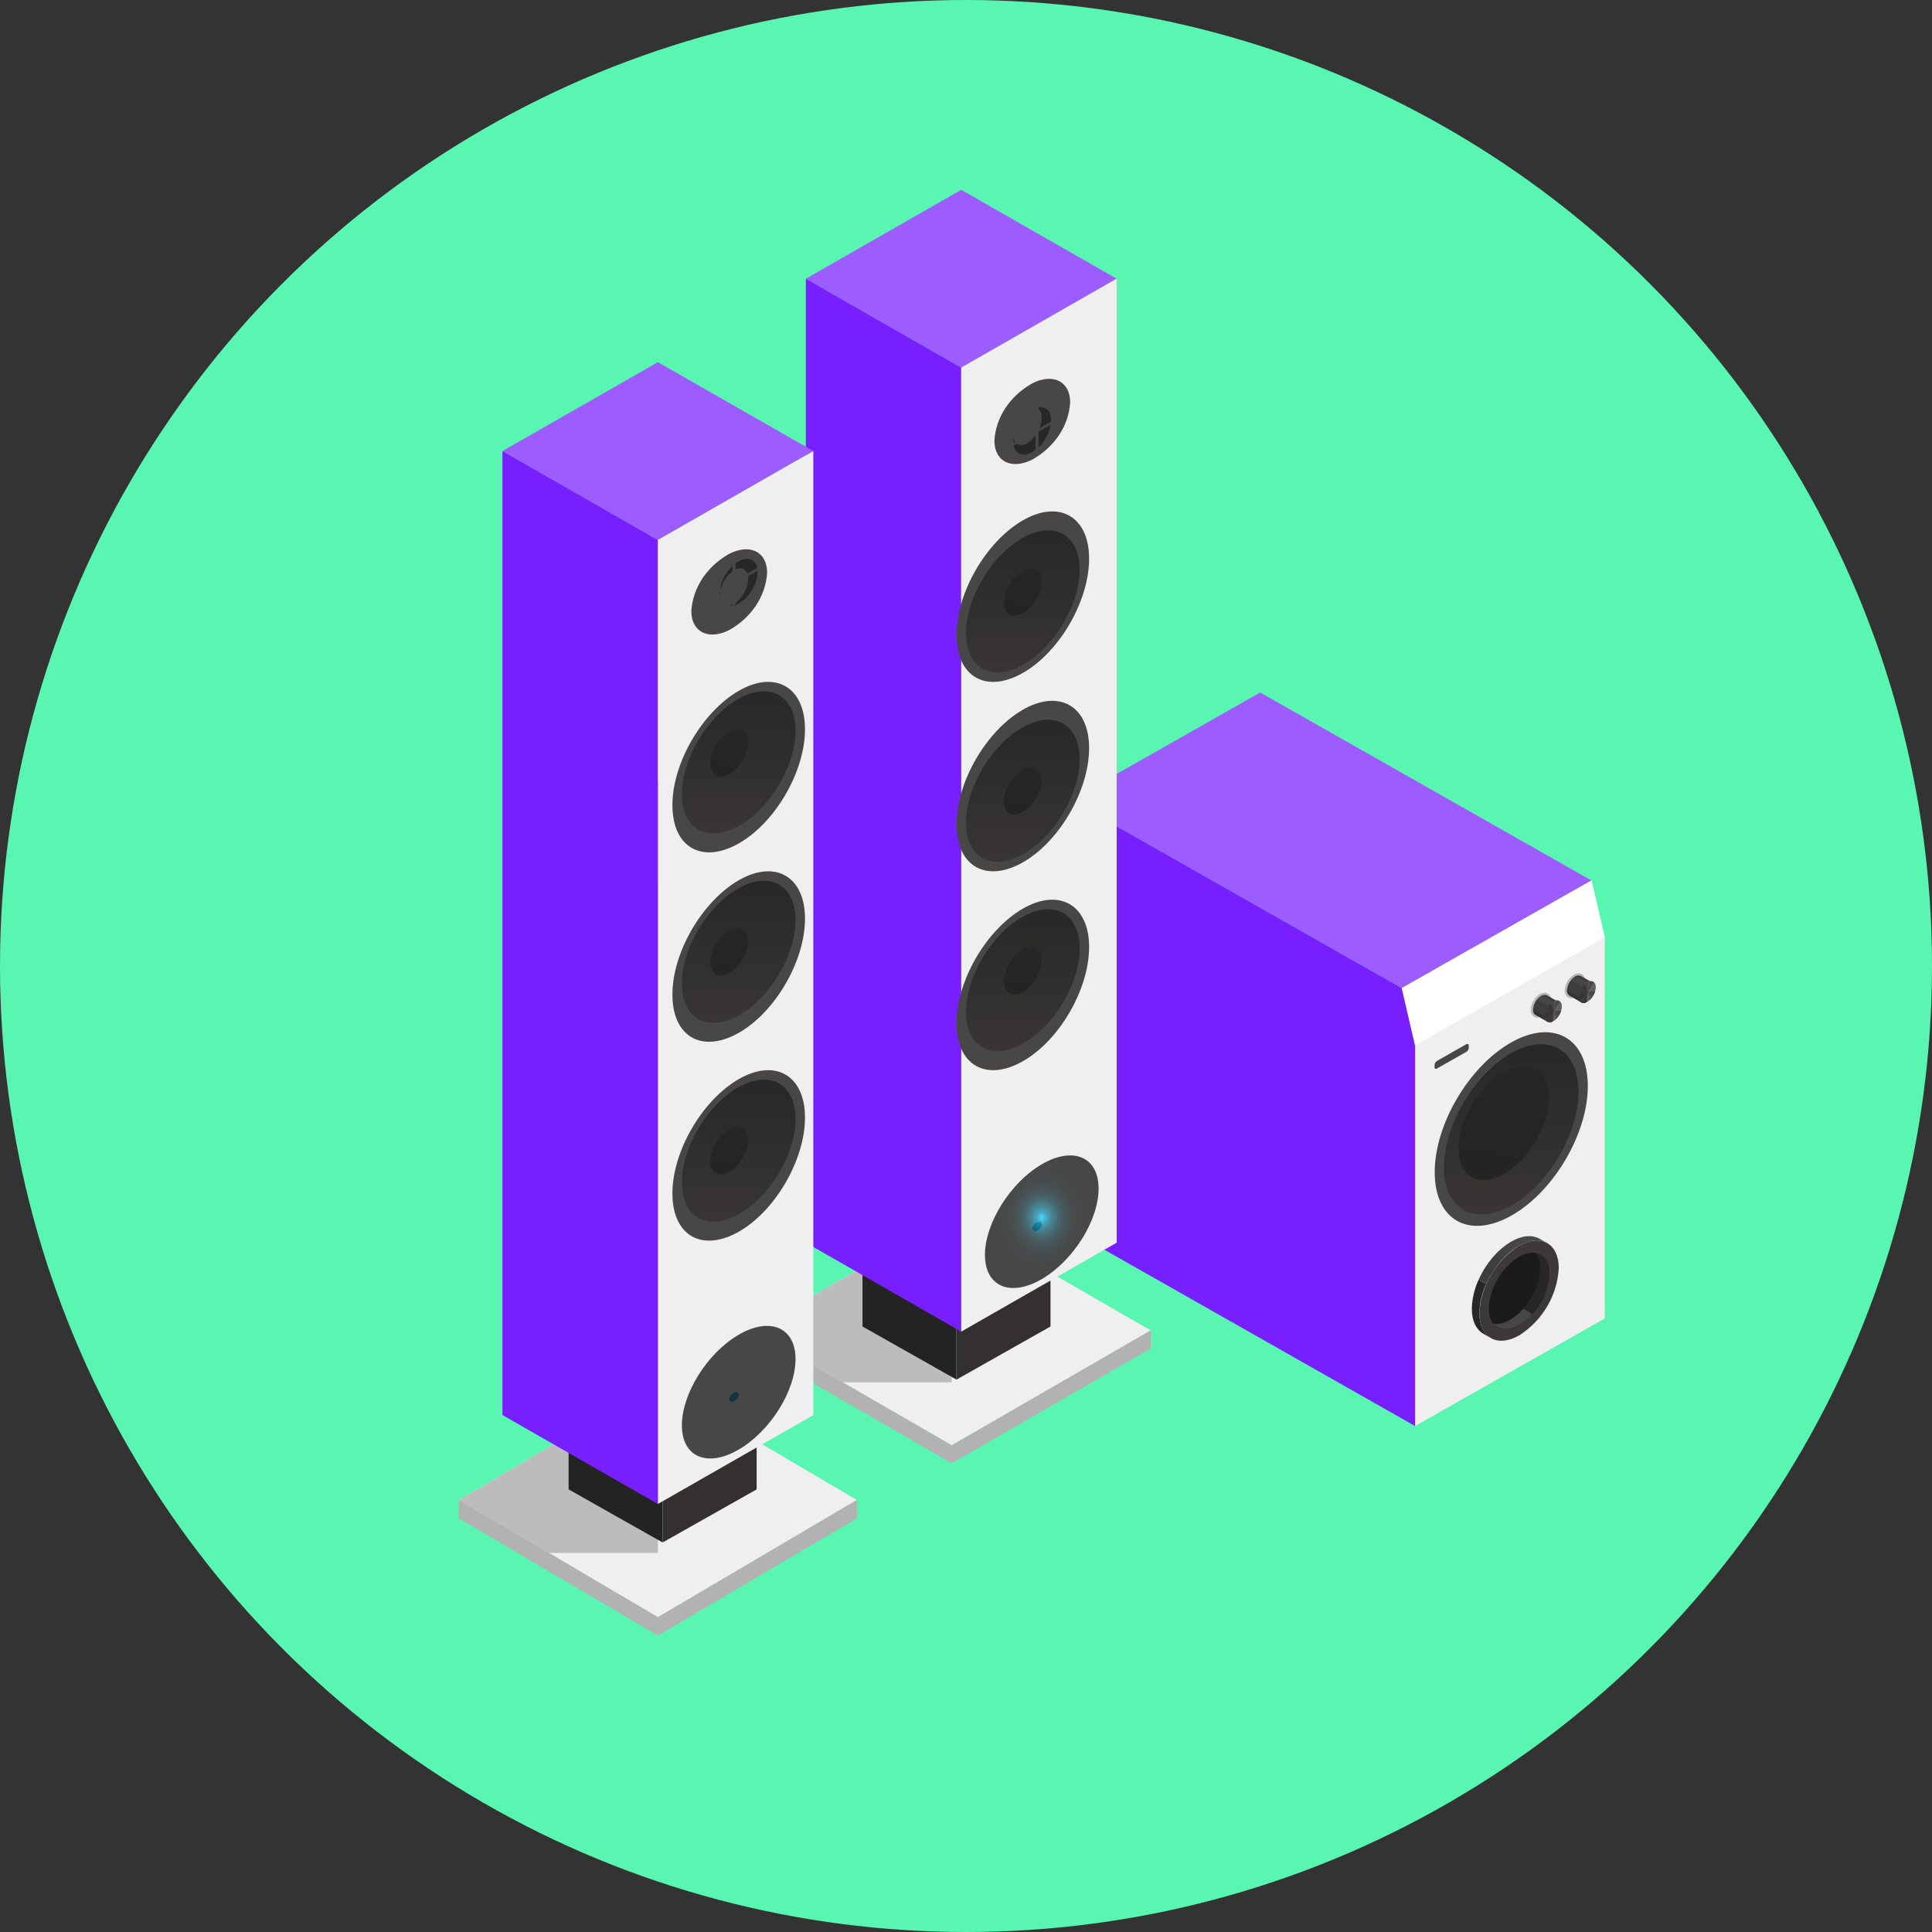 <?xml version="1.0" encoding="UTF-8"?>
<svg width="204px" height="204px" viewBox="0 0 204 204" version="1.1" xmlns="http://www.w3.org/2000/svg" xmlns:xlink="http://www.w3.org/1999/xlink">
    <rect x="0" y="0" width="204" height="204" fill="#333333" stroke="none"/>
    <!-- Generator: Sketch 54.1 (76490) - https://sketchapp.com -->
    <title>Group 2</title>
    <desc>Created with Sketch.</desc>
    <defs>
        <linearGradient x1="73.879%" y1="22.404%" x2="25.425%" y2="79.952%" id="linearGradient-1">
            <stop stop-color="#4A4846" offset="0%"></stop>
            <stop stop-color="#3F3D3C" offset="100%"></stop>
        </linearGradient>
        <linearGradient x1="50%" y1="-0.133%" x2="50%" y2="91.63%" id="linearGradient-2">
            <stop stop-color="#282726" offset="0%"></stop>
            <stop stop-color="#383534" offset="100%"></stop>
        </linearGradient>
        <linearGradient x1="45.72%" y1="96.964%" x2="61.517%" y2="-75.791%" id="linearGradient-3">
            <stop stop-color="#252323" offset="0%"></stop>
            <stop stop-color="#292727" offset="100%"></stop>
        </linearGradient>
        <linearGradient x1="0%" y1="50.024%" x2="100%" y2="50.024%" id="linearGradient-4">
            <stop stop-color="#3F3D3C" offset="0%"></stop>
            <stop stop-color="#4A4846" offset="100%"></stop>
        </linearGradient>
        <linearGradient x1="50.023%" y1="-0.123%" x2="50.023%" y2="91.772%" id="linearGradient-5">
            <stop stop-color="#282726" offset="0%"></stop>
            <stop stop-color="#383534" offset="100%"></stop>
        </linearGradient>
        <linearGradient x1="45.596%" y1="96.933%" x2="61.732%" y2="-75.699%" id="linearGradient-6">
            <stop stop-color="#252323" offset="0%"></stop>
            <stop stop-color="#292727" offset="100%"></stop>
        </linearGradient>
        <linearGradient x1="50.023%" y1="-0.202%" x2="50.023%" y2="91.624%" id="linearGradient-7">
            <stop stop-color="#282726" offset="0%"></stop>
            <stop stop-color="#383534" offset="100%"></stop>
        </linearGradient>
        <linearGradient x1="45.596%" y1="96.93%" x2="61.732%" y2="-75.767%" id="linearGradient-8">
            <stop stop-color="#252323" offset="0%"></stop>
            <stop stop-color="#292727" offset="100%"></stop>
        </linearGradient>
        <linearGradient x1="50.023%" y1="-0.123%" x2="50.023%" y2="91.778%" id="linearGradient-9">
            <stop stop-color="#282726" offset="0%"></stop>
            <stop stop-color="#383534" offset="100%"></stop>
        </linearGradient>
        <linearGradient x1="45.596%" y1="96.931%" x2="61.732%" y2="-75.832%" id="linearGradient-10">
            <stop stop-color="#252323" offset="0%"></stop>
            <stop stop-color="#292727" offset="100%"></stop>
        </linearGradient>
        <linearGradient x1="0%" y1="50.024%" x2="99.972%" y2="50.024%" id="linearGradient-11">
            <stop stop-color="#3F3D3C" offset="0%"></stop>
            <stop stop-color="#4A4846" offset="100%"></stop>
        </linearGradient>
        <linearGradient x1="49.977%" y1="-0.062%" x2="49.977%" y2="91.883%" id="linearGradient-12">
            <stop stop-color="#282726" offset="0%"></stop>
            <stop stop-color="#383534" offset="100%"></stop>
        </linearGradient>
        <linearGradient x1="45.629%" y1="96.931%" x2="61.785%" y2="-75.737%" id="linearGradient-13">
            <stop stop-color="#252323" offset="0%"></stop>
            <stop stop-color="#292727" offset="100%"></stop>
        </linearGradient>
        <linearGradient x1="49.977%" y1="-0.1%" x2="49.977%" y2="91.787%" id="linearGradient-14">
            <stop stop-color="#282726" offset="0%"></stop>
            <stop stop-color="#383534" offset="100%"></stop>
        </linearGradient>
        <linearGradient x1="45.629%" y1="96.652%" x2="61.785%" y2="-75.809%" id="linearGradient-15">
            <stop stop-color="#252323" offset="0%"></stop>
            <stop stop-color="#292727" offset="100%"></stop>
        </linearGradient>
        <linearGradient x1="49.977%" y1="-0.123%" x2="49.977%" y2="91.778%" id="linearGradient-16">
            <stop stop-color="#282726" offset="0%"></stop>
            <stop stop-color="#383534" offset="100%"></stop>
        </linearGradient>
        <linearGradient x1="45.629%" y1="96.93%" x2="61.785%" y2="-75.767%" id="linearGradient-17">
            <stop stop-color="#252323" offset="0%"></stop>
            <stop stop-color="#292727" offset="100%"></stop>
        </linearGradient>
        <radialGradient cx="49.977%" cy="47.216%" fx="49.977%" fy="47.216%" r="57.938%" gradientTransform="translate(0.5,0.472),scale(1,0.857),rotate(-30.391),translate(-0.5,-0.472)" id="radialGradient-18">
            <stop stop-color="#00CCFF" offset="0%"></stop>
            <stop stop-color="#00C5F6" offset="1%"></stop>
            <stop stop-color="#00A0C8" offset="5%"></stop>
            <stop stop-color="#007D9D" offset="9%"></stop>
            <stop stop-color="#005F77" offset="14%"></stop>
            <stop stop-color="#004557" offset="20%"></stop>
            <stop stop-color="#00303B" offset="25%"></stop>
            <stop stop-color="#001E25" offset="32%"></stop>
            <stop stop-color="#001014" offset="40%"></stop>
            <stop stop-color="#000709" offset="49%"></stop>
            <stop stop-color="#000102" offset="63%"></stop>
            <stop stop-color="#000000" offset="100%"></stop>
        </radialGradient>
        <radialGradient cx="49.977%" cy="-572.178%" fx="49.977%" fy="-572.178%" r="49.977%" gradientTransform="translate(0.5,-5.722),scale(1,0.857),translate(-0.5,5.722)" id="radialGradient-19">
            <stop stop-color="#00CCFF" offset="0%"></stop>
            <stop stop-color="#00C5F6" offset="1%"></stop>
            <stop stop-color="#00A0C8" offset="5%"></stop>
            <stop stop-color="#007D9D" offset="9%"></stop>
            <stop stop-color="#005F77" offset="14%"></stop>
            <stop stop-color="#004557" offset="20%"></stop>
            <stop stop-color="#00303B" offset="25%"></stop>
            <stop stop-color="#001E25" offset="32%"></stop>
            <stop stop-color="#001014" offset="40%"></stop>
            <stop stop-color="#000709" offset="49%"></stop>
            <stop stop-color="#000102" offset="63%"></stop>
            <stop stop-color="#000000" offset="100%"></stop>
        </radialGradient>
    </defs>
    <g id="Icons" stroke="none" stroke-width="1" fill="none" fill-rule="evenodd">
        <g id="Consumer-Electronics" transform="translate(-49, -41)">
            <g id="Group-2" transform="translate(49, 41)">
                <circle id="Oval" fill="#59F6B2" cx="102" cy="102" r="102"></circle>
                <g id="Clearabee_Icon_consumer-electronics" transform="translate(48, 20)" fill-rule="nonzero">
                    <g id="_6" transform="translate(65, 53)">
                        <g id="_6-2">
                            <g id="Axonometric_Cube">
                                <polygon id="Cube_face_-_top" fill="#9D5CFF" points="55.044 19.972 20.062 0.121 0.034 11.486 35.016 31.337"></polygon>
                                <polygon id="Cube_face_-_left" fill="#781FFF" points="36.419 77.577 0.034 56.929 0.034 11.486 35.016 31.337 40.241 36.429"></polygon>
                                <polygon id="Cube_face_-_right" fill="#EFEFEF" points="56.447 66.212 36.419 77.577 36.419 37.374 35.016 31.337 55.044 19.972 56.447 25.971"></polygon>
                            </g>
                            <path d="M47.388,59.324 C49.333,58.225 50.914,59.104 50.92,61.301 C50.79,63.728 49.485,65.945 47.411,67.267 C45.471,68.365 43.884,67.492 43.879,65.295 C44.012,62.868 45.316,60.65 47.388,59.324 L47.388,59.324 Z" id="Path" fill="#1B1A1C"></path>
                            <g id="Group" transform="translate(41.912, 57.127)">
                                <path d="M7.762,2.34 L6.784,1.791 C7.444,2.247 7.803,3.017 7.723,3.807 C7.7,4.621 7.51,5.423 7.164,6.163 C6.85,6.859 6.432,7.506 5.924,8.08 L6.901,8.629 C7.411,8.055 7.829,7.409 8.142,6.712 C8.491,5.973 8.681,5.171 8.701,4.356 C8.781,3.567 8.422,2.796 7.762,2.34 Z" id="Path" fill="#282726"></path>
                                <path d="M4.521,9.239 C5.053,8.93 5.528,8.537 5.929,8.075 L6.907,8.624 C6.507,9.085 6.033,9.478 5.504,9.788 C4.61,10.294 3.8,10.338 3.219,10.008 L2.241,9.459 C2.822,9.794 3.632,9.745 4.521,9.239 Z" id="Path" fill="#494745"></path>
                                <g id="Path">
                                    <path d="M7.656,0.676 C6.896,0.242 5.84,0.302 4.677,0.961 C3.986,1.365 3.367,1.877 2.844,2.477 C2.179,3.227 1.633,4.072 1.224,4.982 L2.023,5.438 C2.433,4.529 2.98,3.684 3.644,2.933 C4.168,2.335 4.787,1.823 5.476,1.417 C6.639,0.758 7.712,0.698 8.455,1.132 L7.656,0.676 Z" fill="url(#linearGradient-1)"></path>
                                    <path d="M2.023,5.438 L1.224,4.982 C0.77,5.952 0.523,7.002 0.497,8.069 C0.497,9.365 0.967,10.266 1.721,10.706 L2.52,11.162 C1.766,10.733 1.302,9.821 1.296,8.531 C1.321,7.462 1.569,6.409 2.023,5.438 L2.023,5.438 Z" fill="#282726"></path>
                                </g>
                                <path d="M9.679,3.774 C9.52,6.66 7.969,9.299 5.504,10.876 C3.191,12.189 1.308,11.14 1.296,8.531 C1.452,5.639 3.006,2.995 5.476,1.417 C7.784,0.11 9.668,1.154 9.679,3.774 Z M5.504,9.816 C7.392,8.609 8.58,6.588 8.701,4.378 C8.701,2.384 7.254,1.571 5.482,2.576 C3.592,3.784 2.404,5.807 2.286,8.02 C2.286,10.019 3.733,10.816 5.504,9.816 L5.504,9.816 Z" id="Shape" fill="#3C3938"></path>
                            </g>
                            <polygon id="Path" fill="#FFFFFF" points="55.044 19.972 35.016 31.337 36.419 37.374 56.447 25.971"></polygon>
                            <path d="M52.915,32.408 C52.736,32.412 52.564,32.342 52.44,32.216 C52.275,32.041 52.19,31.807 52.205,31.568 C52.244,30.895 52.61,30.282 53.189,29.92 C53.338,29.832 53.507,29.783 53.681,29.777 C53.861,29.774 54.034,29.844 54.161,29.97 C54.324,30.146 54.409,30.38 54.396,30.618 C54.354,31.29 53.989,31.902 53.412,32.266 C53.262,32.355 53.091,32.404 52.915,32.408 L52.915,32.408 Z" id="Path" fill="#7C8489" opacity="0.5" style="mix-blend-mode: multiply;"></path>
                            <g id="Axonometric_Cylinder" transform="translate(51.971, 29.662)">
                                <path d="M3.196,1.099 L1.95,0.39 C1.752,0.301 1.52,0.322 1.341,0.445 C0.838,0.77 0.521,1.31 0.486,1.901 C0.461,2.114 0.555,2.324 0.732,2.45 L1.978,3.158 C1.802,3.032 1.71,2.822 1.738,2.609 C1.771,2.019 2.086,1.479 2.587,1.154 C2.766,1.03 2.998,1.009 3.196,1.099 L3.196,1.099 Z" id="Cylinder_body" fill="#3F3D3C"></path>
                                <path d="M1.492,0.406 C1.442,0.406 1.391,0.406 1.341,0.456 C1.174,0.561 1.029,0.695 0.911,0.851 L2.163,1.56 C2.28,1.405 2.423,1.271 2.587,1.165 C2.643,1.137 2.688,1.137 2.738,1.115 L1.492,0.406 Z" id="Path" fill="#4A4846" opacity="0.8" style="mix-blend-mode: screen;"></path>
                                <path d="M1.738,2.62 L0.486,1.912 C0.461,2.125 0.555,2.335 0.732,2.461 L1.978,3.169 C1.802,3.043 1.71,2.833 1.738,2.62 L1.738,2.62 Z" id="Path" fill="#282726" opacity="0.5"></path>
                                <path d="M1.738,2.62 C1.738,3.169 2.118,3.373 2.587,3.104 C3.092,2.783 3.41,2.243 3.442,1.653 C3.442,1.104 3.062,0.901 2.587,1.165 C2.086,1.49 1.771,2.03 1.738,2.62 Z" id="Cylinder_face-3" fill="#383534"></path>
                                <g id="Group" transform="translate(1.676, 0.549)">
                                    <path d="M0.039,2.087 C0.066,1.458 0.396,0.879 0.928,0.527 C1.431,0.236 1.839,0.45 1.85,1.016 C1.821,1.644 1.492,2.221 0.961,2.571 C0.458,2.867 0.05,2.648 0.039,2.087 Z" id="Path" fill="#383534"></path>
                                    <path d="M0.978,1.582 L0.883,2.615 C0.776,2.67 0.657,2.7 0.536,2.703 L0.978,1.604 L0.978,1.582 Z" id="Path" fill="#383534"></path>
                                    <path d="M0.978,1.582 L0.536,2.681 C0.366,2.685 0.207,2.593 0.129,2.444 L0.978,1.56 L0.978,1.582 Z" id="Path" fill="#4A4846" opacity="0.3" style="mix-blend-mode: screen;"></path>
                                    <path d="M0.978,1.582 L0.061,1.829 C0.111,1.571 0.211,1.324 0.358,1.104 L0.978,1.582 Z" id="Path" fill="#4A4846" opacity="0.3" style="mix-blend-mode: screen;"></path>
                                    <path d="M0.978,1.582 L0.358,1.104 C0.445,0.965 0.55,0.838 0.671,0.725 L0.978,1.582 L0.978,1.582 Z" id="Path" fill="#383534"></path>
                                    <path d="M0.978,1.582 L0.671,0.725 C0.75,0.651 0.836,0.585 0.928,0.527 L0.995,0.494 L0.995,1.593 L0.978,1.582 Z" id="Path" fill="#BEC1C2" opacity="0.1" style="mix-blend-mode: screen;"></path>
                                    <path d="M0.978,1.582 L0.978,0.483 C1.077,0.429 1.188,0.397 1.302,0.39 L0.961,1.571 L0.978,1.582 Z" id="Path" fill="#565351"></path>
                                    <path d="M0.978,1.582 L1.319,0.401 C1.44,0.389 1.562,0.426 1.654,0.505 L0.978,1.604 L0.978,1.582 Z" id="Path" fill="#4A4846"></path>
                                    <path d="M0.978,1.582 L1.654,0.483 C1.788,0.62 1.858,0.805 1.85,0.994 C1.847,1.158 1.821,1.321 1.771,1.478 L0.978,1.56 L0.978,1.582 Z" id="Path" fill="#BEC1C2" opacity="0.3" style="mix-blend-mode: screen;"></path>
                                    <path d="M0.978,1.582 L1.771,1.5 C1.71,1.695 1.62,1.88 1.503,2.049 L0.978,1.593 L0.978,1.582 Z" id="Path" fill="#4A4846"></path>
                                    <path d="M0.978,1.582 L1.503,2.038 C1.421,2.166 1.321,2.283 1.207,2.384 L0.978,1.582 Z" id="Path" fill="#565351"></path>
                                    <path d="M0.961,2.571 L0.883,2.615 L0.978,1.582 L1.207,2.384 C1.133,2.456 1.051,2.519 0.961,2.571 L0.961,2.571 Z" id="Path" fill="#BEC1C2" opacity="0.3" style="mix-blend-mode: screen;"></path>
                                </g>
                            </g>
                            <path d="M49.333,34.446 C49.156,34.449 48.985,34.382 48.858,34.26 C48.694,34.082 48.609,33.846 48.623,33.606 C48.663,32.935 49.026,32.322 49.601,31.958 C49.752,31.869 49.923,31.82 50.099,31.815 C50.277,31.812 50.449,31.881 50.574,32.007 C50.738,32.184 50.822,32.417 50.808,32.656 C50.77,33.327 50.406,33.94 49.83,34.304 C49.68,34.392 49.508,34.441 49.333,34.446 L49.333,34.446 Z" id="Path" fill="#7C8489" opacity="0.5" style="mix-blend-mode: multiply;"></path>
                            <g id="Axonometric_Cylinder-2" transform="translate(48.618, 31.859)">
                                <path d="M2.967,0.945 L1.721,0.236 C1.522,0.146 1.289,0.169 1.112,0.297 C0.607,0.617 0.289,1.156 0.257,1.747 C0.235,1.96 0.329,2.168 0.503,2.296 L1.749,3.005 C1.575,2.877 1.482,2.668 1.503,2.455 C1.537,1.866 1.854,1.327 2.358,1.005 C2.535,0.878 2.768,0.855 2.967,0.945 L2.967,0.945 Z" id="Cylinder_body-2" fill="#3F3D3C"></path>
                                <path d="M1.257,0.242 C1.207,0.255 1.158,0.274 1.112,0.297 C0.944,0.398 0.798,0.53 0.682,0.687 L1.934,1.395 C2.048,1.239 2.192,1.107 2.358,1.005 C2.407,0.983 2.457,0.965 2.509,0.95 L1.257,0.242 Z" id="Path" fill="#4A4846" opacity="0.8" style="mix-blend-mode: screen;"></path>
                                <path d="M1.503,2.455 L0.257,1.747 C0.235,1.96 0.329,2.168 0.503,2.296 L1.749,3.005 C1.575,2.877 1.482,2.668 1.503,2.455 Z" id="Path" fill="#282726" opacity="0.5"></path>
                                <path d="M1.503,2.455 C1.503,3.005 1.889,3.208 2.358,2.939 C2.864,2.618 3.182,2.079 3.213,1.489 C3.213,0.939 2.833,0.736 2.358,1.005 C1.854,1.327 1.537,1.866 1.503,2.455 Z" id="Cylinder_face-4" fill="#383534"></path>
                                <g id="Group" transform="translate(1.118, 0.549)">
                                    <path d="M0.369,1.923 C0.395,1.295 0.725,0.717 1.257,0.368 C1.755,0.071 2.168,0.286 2.179,0.851 C2.149,1.48 1.82,2.058 1.291,2.411 C0.788,2.703 0.374,2.488 0.369,1.923 Z" id="Path" fill="#383534"></path>
                                    <path d="M1.308,1.417 L1.213,2.45 C1.105,2.508 0.984,2.538 0.861,2.538 L1.308,1.439 L1.308,1.417 Z" id="Path" fill="#383534"></path>
                                    <path d="M1.308,1.417 L0.861,2.516 C0.693,2.518 0.539,2.429 0.458,2.285 L1.308,1.395 L1.308,1.417 Z" id="Path" fill="#4A4846" opacity="0.3" style="mix-blend-mode: screen;"></path>
                                    <path d="M1.308,1.417 L0.391,1.67 C0.438,1.41 0.537,1.162 0.682,0.939 L1.308,1.417 Z" id="Path" fill="#4A4846" opacity="0.3" style="mix-blend-mode: screen;"></path>
                                    <path d="M1.308,1.417 L0.682,0.939 C0.774,0.802 0.881,0.675 1,0.56 L1.308,1.417 L1.308,1.417 Z" id="Path" fill="#383534"></path>
                                    <path d="M1.308,1.417 L1,0.56 C1.078,0.486 1.164,0.422 1.257,0.368 L1.324,0.33 L1.324,1.428 L1.308,1.417 Z" id="Path" fill="#BEC1C2" opacity="0.1" style="mix-blend-mode: screen;"></path>
                                    <path d="M1.308,1.417 L1.308,0.319 C1.407,0.264 1.518,0.232 1.632,0.225 L1.291,1.406 L1.308,1.417 Z" id="Path" fill="#565351"></path>
                                    <path d="M1.308,1.417 L1.649,0.236 C1.77,0.224 1.892,0.262 1.984,0.341 L1.308,1.439 L1.308,1.417 Z" id="Path" fill="#4A4846"></path>
                                    <path d="M1.308,1.417 L1.984,0.319 C2.117,0.455 2.188,0.64 2.179,0.829 C2.177,0.993 2.151,1.156 2.101,1.313 L1.308,1.395 L1.308,1.417 Z" id="Path" fill="#BEC1C2" opacity="0.3" style="mix-blend-mode: screen;"></path>
                                    <path d="M1.308,1.417 L2.101,1.335 C2.036,1.528 1.946,1.713 1.833,1.884 L1.308,1.423 L1.308,1.417 Z" id="Path" fill="#4A4846"></path>
                                    <path d="M1.308,1.417 L1.833,1.879 C1.747,2.004 1.647,2.12 1.537,2.225 L1.308,1.417 L1.308,1.417 Z" id="Path" fill="#565351"></path>
                                    <path d="M1.291,2.411 L1.213,2.45 L1.308,1.417 L1.537,2.225 C1.46,2.293 1.378,2.356 1.291,2.411 L1.291,2.411 Z" id="Path" fill="#BEC1C2" opacity="0.3" style="mix-blend-mode: screen;"></path>
                                </g>
                            </g>
                            <path d="M41.811,38.077 L38.749,39.813 C38.598,39.901 38.475,39.851 38.475,39.703 L38.475,39.428 C38.493,39.254 38.595,39.099 38.749,39.011 L41.811,37.27 C41.962,37.182 42.085,37.237 42.085,37.385 L42.085,37.654 C42.068,37.83 41.966,37.988 41.811,38.077 Z" id="Path" fill="#494745"></path>
                        </g>
                        <path d="M46.556,37.077 C42.085,39.615 38.475,45.756 38.492,50.81 C38.509,55.863 42.135,57.879 46.611,55.342 C51.088,52.804 54.675,46.668 54.659,41.637 C54.642,36.605 51.015,34.545 46.556,37.077 Z" id="Path" fill="#494745"></path>
                        <path d="M46.561,38.204 C42.649,40.434 39.459,45.828 39.47,50.288 C39.481,54.748 42.677,56.501 46.606,54.27 C50.534,52.04 53.692,46.652 53.675,42.23 C53.658,37.808 50.473,35.979 46.561,38.204 Z" id="Path" fill="url(#linearGradient-2)"></path>
                        <path d="M45.768,40.208 C43.136,41.703 41.012,45.322 41.018,48.294 C41.023,51.266 43.164,52.452 45.801,50.958 C48.439,49.464 50.546,45.855 50.534,42.895 C50.523,39.934 48.389,38.72 45.768,40.208 Z" id="Path" fill="url(#linearGradient-3)"></path>
                    </g>
                    <g id="Axonometric_Cube-2" transform="translate(31, 108)">
                        <polygon id="Cube_face_-_top-2" fill="#EFEFEF" points="42.504 12.481 21.494 0.358 0.485 12.481 21.494 24.609"></polygon>
                        <polygon id="Path" fill="#BCBCBC" points="21.494 17.958 21.494 0.358 0.485 12.481 9.973 17.958"></polygon>
                        <polygon id="Cube_face_-_left-2" fill="#B2B2B2" points="21.494 26.515 0.485 14.393 0.485 12.481 21.494 24.609"></polygon>
                        <polygon id="Cube_face_-_right-2" fill="#B2B2B2" points="42.504 14.393 21.494 26.515 21.494 24.609 42.504 12.481"></polygon>
                    </g>
                    <g id="Axonometric_Cube-3" transform="translate(43, 45)">
                        <polygon id="Cube_face_-_top-3" fill="url(#linearGradient-4)" points="19.922 5.703 9.994 0.092 0.072 5.703 9.994 11.307"></polygon>
                        <polygon id="Cube_face_-_left-3" fill="#242323" points="9.994 80.674 0.072 75.064 0.072 5.703 9.994 11.307"></polygon>
                        <polygon id="Cube_face_-_right-3" fill="#33302F" points="19.922 75.064 9.994 80.674 9.994 11.307 19.922 5.703"></polygon>
                    </g>
                    <g id="Axonometric_Cube-4" transform="translate(37, 0)">
                        <polygon id="Cube_face_-_top-4" fill="#9D5CFF" points="32.907 9.429 16.494 0.044 0.088 9.429 16.494 18.82"></polygon>
                        <polygon id="Cube_face_-_left-4" fill="#781FFF" points="16.494 120.608 0.088 111.216 0.088 9.429 16.494 18.82"></polygon>
                        <polygon id="Cube_face_-_right-4" fill="#EFEFEF" points="32.907 111.216 16.494 120.608 16.494 18.82 32.907 9.429"></polygon>
                    </g>
                    <path d="M59.983,34.954 C56.108,37.21 52.989,42.597 53,47.053 C53.011,51.509 56.153,53.258 60.028,51.041 C63.903,48.824 67.011,43.404 67,38.97 C66.989,34.537 63.841,32.726 59.983,34.954 Z" id="Path" fill="#494745"></path>
                    <path d="M59.986,36.796 C56.669,38.657 53.989,43.161 54,46.873 C54.011,50.585 56.708,52.056 60.025,50.195 C63.342,48.333 66.011,43.834 66,40.139 C65.989,36.443 63.297,34.94 59.986,36.796 Z" id="Path" fill="url(#linearGradient-5)"></path>
                    <path d="M59.993,40.266 C58.812,41.01 58.07,42.26 58,43.626 C58,44.856 58.901,45.353 60.007,44.733 C61.183,43.988 61.923,42.744 62,41.383 C61.995,40.148 61.099,39.646 59.993,40.266 Z" id="Path" fill="url(#linearGradient-6)"></path>
                    <path d="M59.983,54.949 C56.108,57.206 52.989,62.601 53,67.053 C53.011,71.504 56.153,73.259 60.028,71.042 C63.903,68.824 67.011,63.402 67,58.967 C66.989,54.532 63.841,52.732 59.983,54.949 Z" id="Path" fill="#494745"></path>
                    <path d="M59.986,56.805 C56.669,58.67 53.989,63.171 54,66.875 C54.011,70.579 56.708,72.059 60.025,70.194 C63.342,68.328 66.011,63.838 66,60.151 C65.989,56.463 63.297,54.923 59.986,56.805 Z" id="Path" fill="url(#linearGradient-7)"></path>
                    <path d="M59.993,61.266 C58.813,62.01 58.072,63.259 58,64.624 C58,65.856 58.901,66.353 60.007,65.733 C61.183,64.987 61.923,63.742 62,62.379 C61.995,61.148 61.099,60.646 59.993,61.266 Z" id="Path" fill="url(#linearGradient-8)"></path>
                    <path d="M59.983,75.954 C56.108,78.21 52.989,83.603 53,88.054 C53.011,92.505 56.153,94.259 60.028,92.042 C63.903,89.825 67.011,84.404 67,79.97 C66.989,75.537 63.841,73.726 59.983,75.954 Z" id="Path" fill="#494745"></path>
                    <path d="M59.986,76.796 C56.669,78.657 53.989,83.167 54,86.874 C54.011,90.581 56.708,92.057 60.025,90.195 C63.342,88.334 66.011,83.835 66,80.139 C65.989,76.443 63.297,74.94 59.986,76.796 Z" id="Path" fill="url(#linearGradient-9)"></path>
                    <path d="M59.993,80.267 C58.813,81.011 58.072,82.26 58,83.625 C58,84.856 58.901,85.353 60.007,84.733 C61.183,83.987 61.923,82.742 62,81.38 C61.995,80.144 61.099,79.647 59.993,80.267 Z" id="Path" fill="url(#linearGradient-10)"></path>
                    <path d="M60.994,20.477 C58.63,21.816 57.144,24.065 57,26.523 C57,28.736 58.804,29.637 61.019,28.52 C63.375,27.181 64.855,24.938 65,22.485 C64.994,20.262 63.196,19.365 60.994,20.477 Z" id="Path" fill="#494745"></path>
                    <path d="M60.995,23.264 C59.814,24.01 59.072,25.26 59,26.627 C59,27.856 59.902,28.354 61.01,27.732 C62.186,26.988 62.926,25.742 63,24.379 C62.995,23.146 62.098,22.648 60.995,23.264 Z" id="Path" fill="#282726"></path>
                    <path d="M60.494,23.211 C59.612,23.809 59.057,24.806 59,25.897 C59,26.884 59.677,27.284 60.506,26.785 C61.389,26.191 61.944,25.194 62,24.105 C62,23.118 61.323,22.718 60.494,23.211 Z" id="Path" fill="#494745"></path>
                    <polygon id="Path" fill="#494745" points="64 23.953 61.664 25.256 61.664 23 61.336 23.182 61.336 25.433 59 26.736 59 27.052 61.336 25.749 61.336 28 61.664 27.823 61.664 25.567 64 24.269"></polygon>
                    <g id="Axonometric_Cube-5" transform="translate(0, 126)">
                        <polygon id="Cube_face_-_top-5" fill="#EFEFEF" points="42.476 12.386 21.467 0.006 0.458 12.386 21.467 24.761"></polygon>
                        <polygon id="Path" fill="#BCBCBC" points="21.467 17.972 21.467 0.006 0.458 12.386 9.94 17.972"></polygon>
                        <polygon id="Cube_face_-_left-5" fill="#B2B2B2" points="21.467 26.707 0.458 14.332 0.458 12.386 21.467 24.761"></polygon>
                        <polygon id="Cube_face_-_right-5" fill="#B2B2B2" points="42.476 14.332 21.467 26.707 21.467 24.761 42.476 12.386"></polygon>
                    </g>
                    <g id="Axonometric_Cube-6" transform="translate(12, 62)">
                        <polygon id="Cube_face_-_top-6" fill="url(#linearGradient-11)" points="19.894 5.898 9.967 0.288 0.039 5.898 9.967 11.503"></polygon>
                        <polygon id="Cube_face_-_left-6" fill="#242323" points="9.967 80.87 0.039 75.265 0.039 5.898 9.967 11.503"></polygon>
                        <polygon id="Cube_face_-_right-6" fill="#33302F" points="19.894 75.265 9.967 80.87 9.967 11.503 19.894 5.898"></polygon>
                    </g>
                    <g id="Axonometric_Cube-7" transform="translate(5, 18)">
                        <polygon id="Cube_face_-_top-7" fill="#9D5CFF" points="32.879 9.625 16.467 0.24 0.055 9.625 16.467 19.017"></polygon>
                        <polygon id="Cube_face_-_left-7" fill="#781FFF" points="16.467 120.804 0.055 111.418 0.055 9.625 16.467 19.017"></polygon>
                        <polygon id="Cube_face_-_right-7" fill="#EFEFEF" points="32.879 111.418 16.467 120.804 16.467 19.017 32.879 9.625"></polygon>
                    </g>
                    <path d="M29.986,52.954 C26.109,55.21 22.983,60.603 23,65.054 C23.017,69.505 26.154,71.259 30.031,69.042 C33.908,66.825 37.017,61.404 37,56.97 C36.983,52.537 33.846,50.726 29.986,52.954 Z" id="Path" fill="#494745"></path>
                    <path d="M29.986,53.789 C26.669,55.651 23.989,60.164 24,63.872 C24.011,67.581 26.708,69.058 30.025,67.195 C33.342,65.333 36.011,60.831 36,57.134 C35.989,53.436 33.292,51.948 29.986,53.789 Z" id="Path" fill="url(#linearGradient-12)"></path>
                    <path d="M28.995,57.267 C27.814,58.011 27.072,59.26 27,60.625 C27,61.856 27.902,62.353 29.01,61.733 C30.188,60.989 30.928,59.742 31,58.38 C31,57.144 30.098,56.647 28.995,57.267 Z" id="Path" fill="url(#linearGradient-13)"></path>
                    <path d="M29.986,72.955 C26.109,75.212 22.983,80.601 23,85.053 C23.017,89.504 26.154,91.259 30.031,89.042 C33.908,86.824 37.017,81.402 37,76.967 C36.983,72.532 33.846,70.727 29.986,72.955 Z" id="Path" fill="#494745"></path>
                    <path d="M29.986,73.793 C26.669,75.66 23.989,80.164 24,83.87 C24.011,87.577 26.708,89.058 30.025,87.197 C33.342,85.335 36.011,80.832 36,77.142 C35.989,73.452 33.292,71.938 29.986,73.793 Z" id="Path" fill="url(#linearGradient-14)"></path>
                    <path d="M28.995,78.275 C27.814,79.018 27.072,80.264 27,81.627 C27,82.856 27.902,83.353 29.01,82.733 C30.186,81.992 30.926,80.749 31,79.391 C31,78.138 30.098,77.642 28.995,78.275 Z" id="Path" fill="url(#linearGradient-15)"></path>
                    <path d="M29.986,93.954 C26.109,96.21 22.983,101.603 23,106.054 C23.017,110.505 26.154,112.259 30.031,110.042 C33.908,107.825 37.017,102.404 37,97.97 C36.983,93.537 33.846,91.726 29.986,93.954 Z" id="Path" fill="#494745"></path>
                    <path d="M29.986,94.796 C26.669,96.657 23.989,101.167 24,104.874 C24.011,108.581 26.708,110.057 30.025,108.195 C33.342,106.334 36.011,101.835 36,98.139 C35.989,94.443 33.292,92.94 29.986,94.796 Z" id="Path" fill="url(#linearGradient-16)"></path>
                    <path d="M28.995,99.266 C27.814,100.01 27.072,101.259 27,102.624 C27,103.856 27.902,104.353 29.01,103.733 C30.188,102.989 30.928,101.742 31,100.379 C31,99.148 30.098,98.646 28.995,99.266 Z" id="Path" fill="url(#linearGradient-17)"></path>
                    <path d="M28.991,38.481 C26.629,39.82 25.145,42.069 25,44.527 C25,46.74 26.809,47.636 29.022,46.519 C31.374,45.178 32.852,42.935 33,40.483 C32.994,38.26 31.198,37.363 28.991,38.481 Z" id="Path" fill="#494745"></path>
                    <path d="M29.995,39.264 C28.814,40.01 28.072,41.26 28,42.627 C28,43.856 28.902,44.354 30.01,43.732 C31.186,42.988 31.926,41.742 32,40.379 C32.019,39.146 31.097,38.648 29.995,39.264 Z" id="Path" fill="#282726"></path>
                    <path d="M29.494,40.211 C28.609,40.808 28.053,41.809 28,42.903 C28,43.884 28.677,44.284 29.506,43.785 C30.389,43.191 30.944,42.194 31,41.105 C30.994,40.118 30.323,39.718 29.494,40.211 Z" id="Path" fill="#494745"></path>
                    <polygon id="Path" fill="#494745" points="32 39.952 29.664 41.254 29.664 39 29.336 39.182 29.336 41.435 27 42.732 27 43.048 29.336 41.746 29.336 44 29.664 43.818 29.664 41.565 32 40.268"></polygon>
                    <path d="M61.5,109.06 C61.206,109.211 61.021,109.458 61,109.728 C61,109.969 61.228,110.069 61.509,109.949 C61.806,109.801 61.989,109.551 62,109.28 C62,109.04 61.781,108.919 61.5,109.06 Z" id="Path" fill="#3EAFD6"></path>
                    <path d="M68,105.499 C68,108.874 65.313,113.133 61.997,115.062 C58.682,116.992 56,115.85 56,112.502 C56,109.155 58.687,104.869 61.997,102.939 C65.307,101.01 68,102.146 68,105.499 Z" id="Path" fill="url(#radialGradient-18)" opacity="0.7" style="mix-blend-mode: screen;"></path>
                    <path d="M29.5,127.053 C29.202,127.203 29.016,127.455 29,127.73 C29,127.974 29.228,128.069 29.5,127.947 C29.801,127.798 29.987,127.545 30,127.27 C29.965,127.026 29.746,126.931 29.5,127.053 Z" id="Path" fill="#3EAFD6"></path>
                    <path d="M36,123.499 C36,126.874 33.313,131.133 29.997,133.062 C26.682,134.992 24,133.85 24,130.497 C24,127.144 26.687,122.864 29.997,120.934 C33.307,119.005 36,120.163 36,123.499 Z" id="Path" fill="url(#radialGradient-19)" opacity="0.7" style="mix-blend-mode: screen;"></path>
                </g>
            </g>
        </g>
    </g>
</svg>